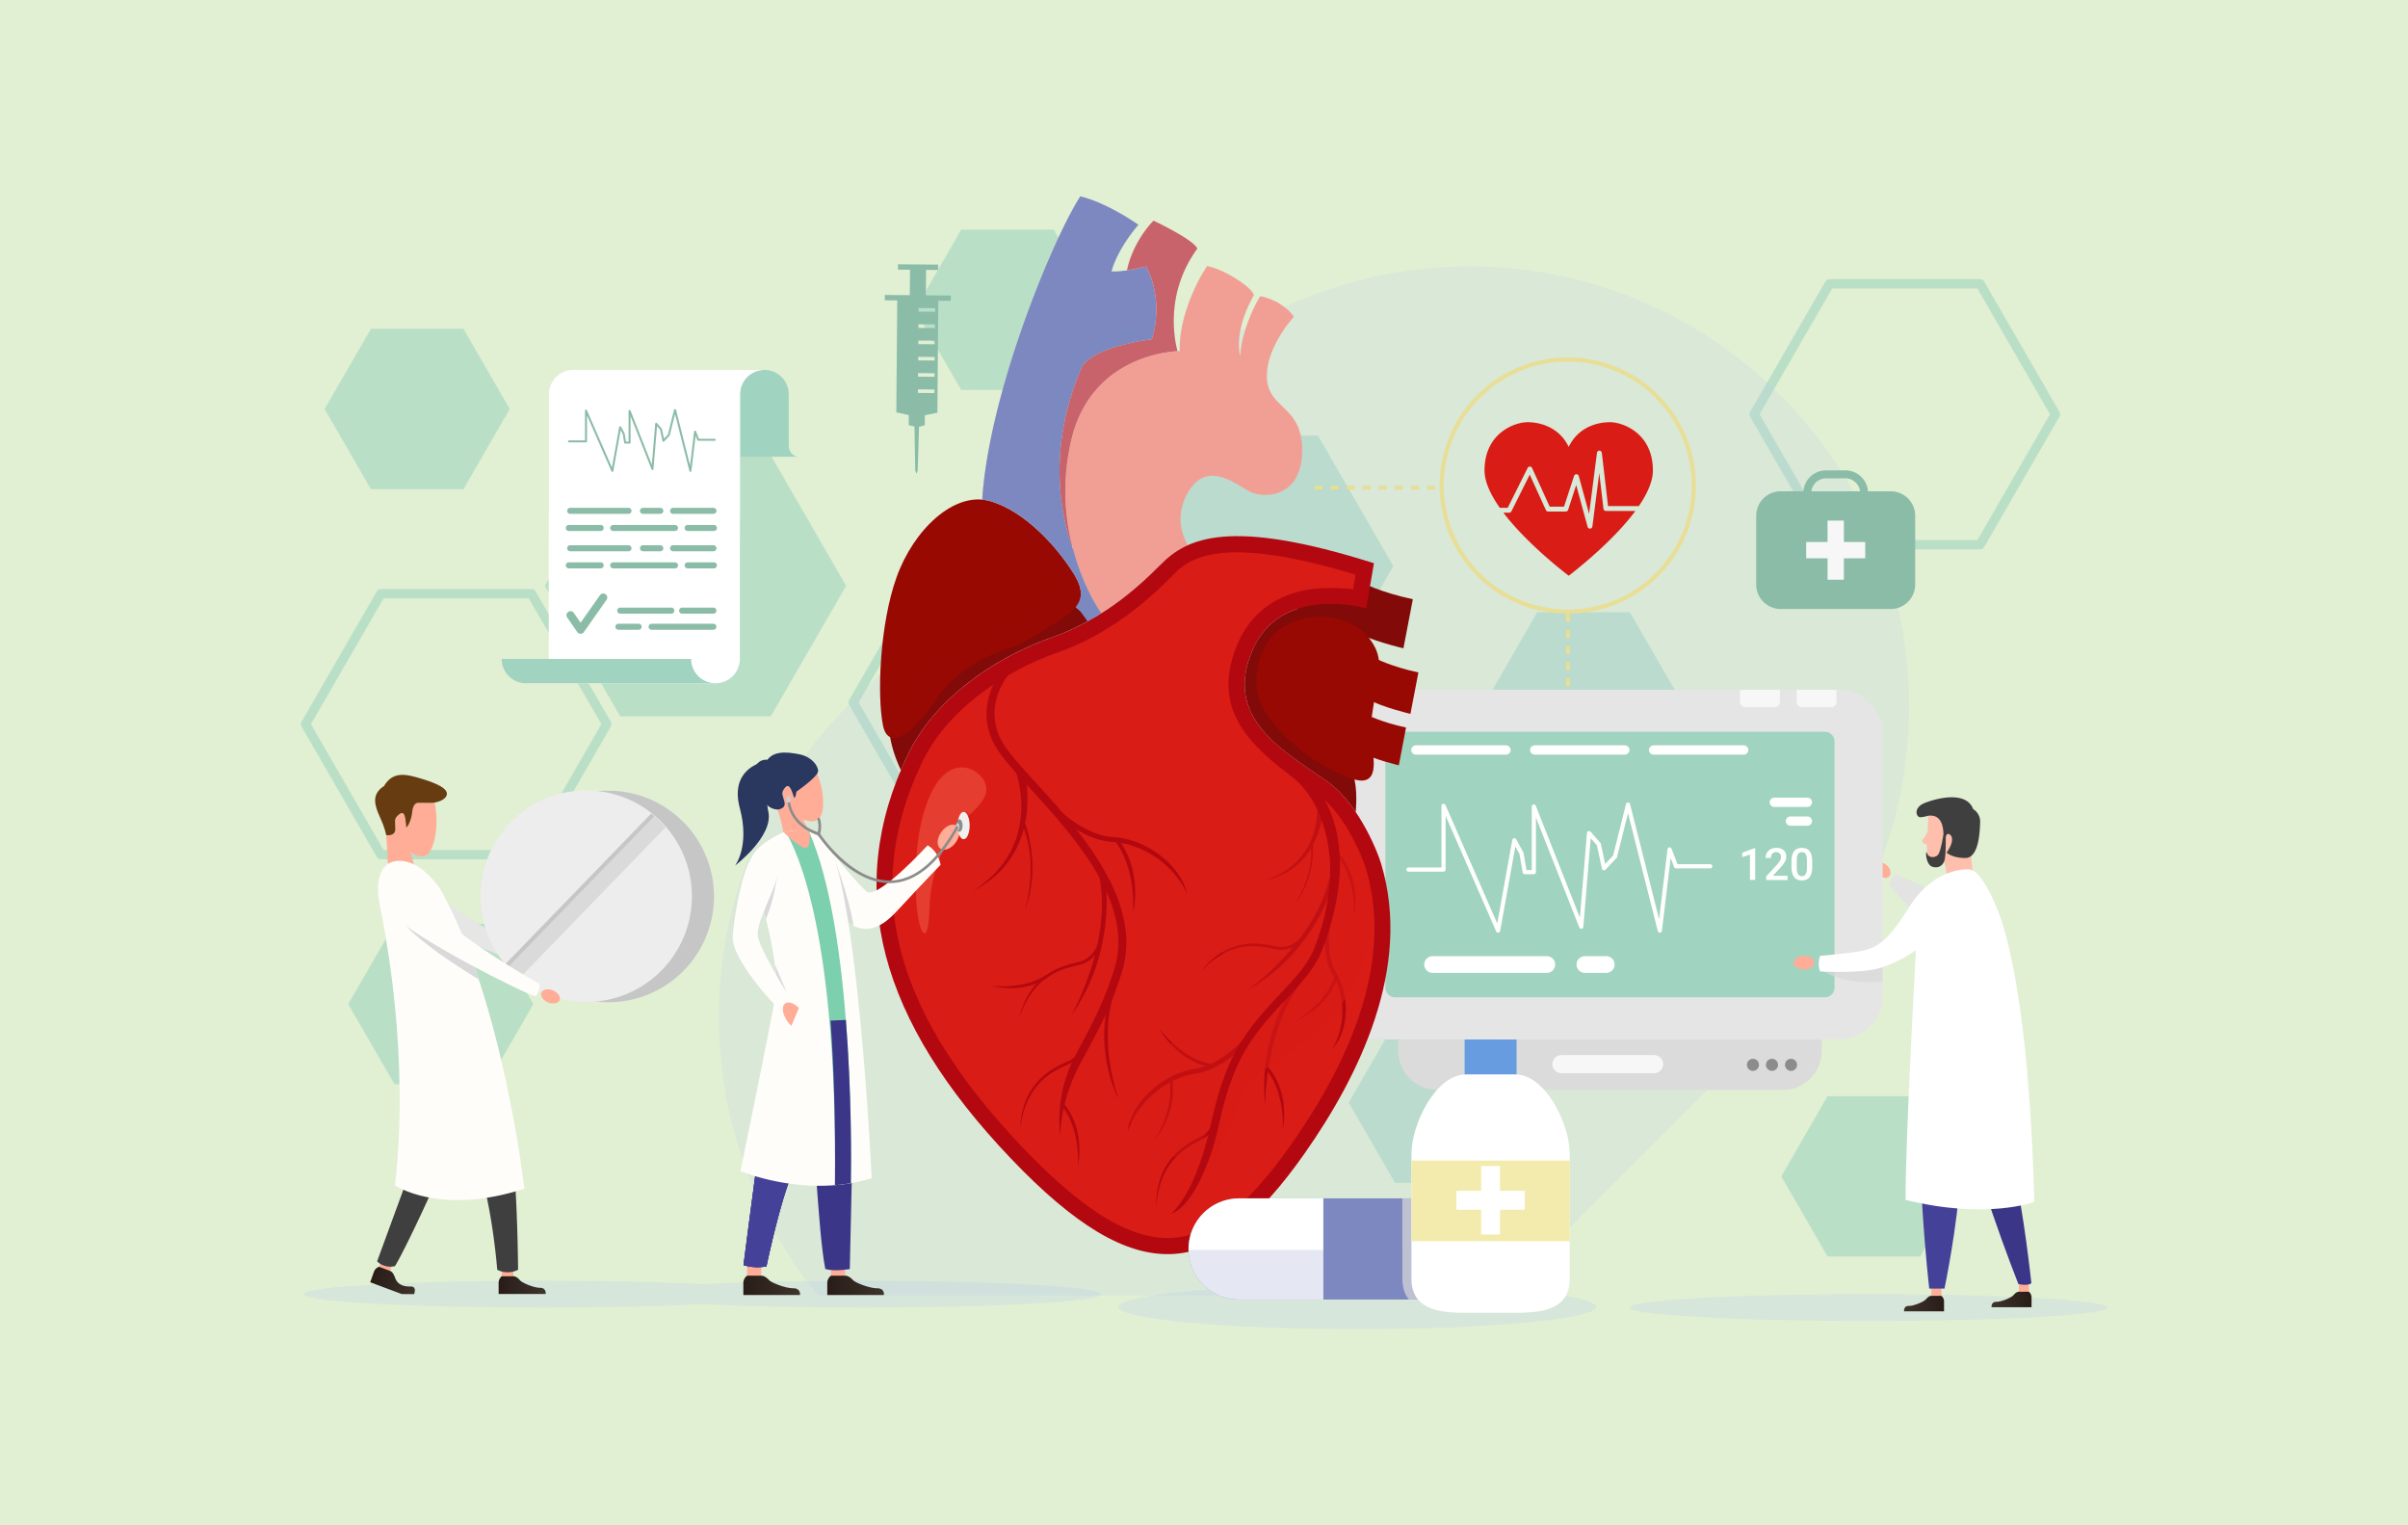 <svg xmlns="http://www.w3.org/2000/svg" xmlns:xlink="http://www.w3.org/1999/xlink" viewBox="0 0 1703.581 1079"><defs><style>.cls-1{isolation:isolate;}.cls-2{fill:#e1efd3;}.cls-17,.cls-29,.cls-3{opacity:0.6;}.cls-17,.cls-22,.cls-23,.cls-25,.cls-26,.cls-27,.cls-28,.cls-3,.cls-5{mix-blend-mode:screen;}.cls-4{fill:#a0d3c0;}.cls-5,.cls-6{fill:#bdd1e9;}.cls-48,.cls-5{opacity:0.2;}.cls-6{opacity:0.3;}.cls-24,.cls-29,.cls-30,.cls-41,.cls-48,.cls-6{mix-blend-mode:multiply;}.cls-7{fill:#e3e3e3;}.cls-8{fill:#ffad97;}.cls-9{fill:#f7f7f7;}.cls-10{fill:#8c8c8c;}.cls-11{fill:#e5e5e5;}.cls-12{fill:#dbdbdb;}.cls-13{fill:#fff;}.cls-14{fill:#820a08;}.cls-15,.cls-17,.cls-25{fill:#980903;}.cls-16,.cls-22{fill:#f19f94;}.cls-18,.cls-23,.cls-24,.cls-48{fill:#7d88c1;}.cls-19{fill:#c9636b;}.cls-20{fill:#b30810;}.cls-21,.cls-26,.cls-28,.cls-29,.cls-30{fill:#d91c16;}.cls-22,.cls-23,.cls-28,.cls-30{opacity:0.4;}.cls-24{opacity:0.5;}.cls-25,.cls-27{opacity:0.8;}.cls-27{fill:#e84536;}.cls-31{fill:#fffdfa;}.cls-32,.cls-41{fill:#d9d9d9;}.cls-33{fill:url(#linear-gradient);}.cls-34{fill:url(#linear-gradient-2);}.cls-35{fill:#3b3687;}.cls-36{fill:#444199;}.cls-37{fill:#2a375e;}.cls-38{fill:#7cd0ae;}.cls-39{fill:#f0f0f0;}.cls-40{fill:#cfcfcf;}.cls-41{opacity:0.7;}.cls-42{fill:url(#linear-gradient-3);}.cls-43{fill:url(#linear-gradient-4);}.cls-44{fill:#ffbfad;}.cls-45{fill:#3f3f3f;}.cls-46{fill:#e8de95;}.cls-47{fill:#8bbca8;}.cls-49{fill:#679ce0;}.cls-50{fill:#f2ebad;}.cls-51{fill:#e6e6e6;}.cls-52{fill:url(#linear-gradient-5);}.cls-53{fill:url(#linear-gradient-6);}.cls-54{fill:#683c11;}.cls-55{fill:#c6c6c6;}.cls-56{fill:#ededed;}.cls-57{fill:#dadada;}</style><linearGradient id="linear-gradient" x1="3176.9" y1="909.191" x2="3216.994" y2="909.191" gradientTransform="matrix(-1, 0, 0, 1, 3802.264, 0)" gradientUnits="userSpaceOnUse"><stop offset="0" stop-color="#3d342b"/><stop offset="1" stop-color="#291c17"/></linearGradient><linearGradient id="linear-gradient-2" x1="3236.267" y1="909.191" x2="3276.365" y2="909.191" xlink:href="#linear-gradient"/><linearGradient id="linear-gradient-3" x1="1347.053" y1="922.085" x2="1375.344" y2="922.085" gradientTransform="matrix(1, 0, 0, 1, 0, 0)" xlink:href="#linear-gradient"/><linearGradient id="linear-gradient-4" x1="1408.955" y1="919.188" x2="1437.245" y2="919.188" gradientTransform="matrix(1, 0, 0, 1, 0, 0)" xlink:href="#linear-gradient"/><linearGradient id="linear-gradient-5" x1="3274.894" y1="909.035" x2="3308.186" y2="909.035" gradientTransform="matrix(-1, 0, 0, 1, 3660.954, 0)" xlink:href="#linear-gradient"/><linearGradient id="linear-gradient-6" x1="3544.962" y1="1082.929" x2="3577.088" y2="1082.929" gradientTransform="matrix(-0.939, -0.344, -0.344, 0.939, 3994.99, 1116.153)" xlink:href="#linear-gradient"/></defs><title>Cardiac Output</title><g class="cls-1"><g id="Layer_1" data-name="Layer 1"><rect class="cls-2" x="-2.247" y="-1.16" width="1708.075" height="1081.32"/><g class="cls-3"><polygon class="cls-4" points="825.741 685.876 772.47 593.589 825.741 501.296 932.29 501.296 985.59 593.589 932.29 685.876 825.741 685.876"/><polygon class="cls-4" points="986.957 836.645 954.214 779.959 986.957 723.251 1052.406 723.251 1085.149 779.959 1052.406 836.645 986.957 836.645"/><polygon class="cls-4" points="262.416 346.001 229.678 289.31 262.416 232.608 327.87 232.608 360.608 289.31 327.87 346.001 262.416 346.001"/><polygon class="cls-4" points="1292.954 888.788 1260.216 832.091 1292.954 775.389 1358.408 775.389 1391.146 832.091 1358.408 888.788 1292.954 888.788"/><polygon class="cls-4" points="1087.612 546.444 1054.88 489.759 1087.612 433.068 1153.072 433.068 1185.81 489.759 1153.072 546.444 1087.612 546.444"/><polygon class="cls-4" points="680.038 275.838 647.288 219.147 680.038 162.456 745.486 162.456 778.208 219.147 745.486 275.838 680.038 275.838"/><polygon class="cls-4" points="279.118 766.948 246.369 710.257 279.118 653.561 344.578 653.561 377.316 710.257 344.578 766.948 279.118 766.948"/><path class="cls-4" d="M269.444,416.654a3.318,3.318,0,0,0-2.853,1.646l-53.288,92.287a3.334,3.334,0,0,0,0,3.303l53.288,92.287a3.312,3.312,0,0,0,2.853,1.64H375.998a3.354,3.354,0,0,0,2.869-1.64L432.144,513.89a3.36,3.36,0,0,0,0-3.303L378.867,418.3a3.359,3.359,0,0,0-2.869-1.646Zm104.642,6.6c1.812,3.125,49.585,85.86,51.381,88.979-1.796,3.136-49.569,85.871-51.381,88.996H271.356c-1.807-3.125-49.58-85.86-51.387-88.996,1.807-3.119,49.58-85.854,51.387-88.979Z"/><path class="cls-4" d="M1294.294,197.451a3.327,3.327,0,0,0-2.858,1.646l-53.288,92.287a3.334,3.334,0,0,0,0,3.303l53.288,92.287a3.321,3.321,0,0,0,2.858,1.64H1400.843a3.354,3.354,0,0,0,2.869-1.64l53.283-92.287a3.36,3.36,0,0,0,0-3.303l-53.283-92.287a3.359,3.359,0,0,0-2.869-1.646Zm104.637,6.6c1.818,3.125,49.591,85.86,51.381,88.979-1.791,3.136-49.563,85.871-51.381,88.996H1296.207c-1.813-3.125-49.585-85.86-51.392-88.996,1.807-3.119,49.58-85.854,51.392-88.979Z"/><polygon class="cls-4" points="438.756 506.667 385.473 414.38 438.756 322.093 545.31 322.093 598.593 414.38 545.31 506.667 438.756 506.667"/><path class="cls-4" d="M656.891,401.264a3.339,3.339,0,0,0-2.864,1.651l-53.299,92.271a3.438,3.438,0,0,0,0,3.297L654.027,590.77a3.355,3.355,0,0,0,2.864,1.668H763.457a3.332,3.332,0,0,0,2.858-1.668l53.272-92.287a3.324,3.324,0,0,0,0-3.297l-53.272-92.271a3.315,3.315,0,0,0-2.858-1.651Zm104.664,6.589c1.796,3.125,49.557,85.86,51.37,88.979-1.812,3.125-49.574,85.871-51.37,89.001H658.798c-1.801-3.13-49.574-85.876-51.387-89.001,1.813-3.12,49.585-85.854,51.387-88.979Z"/><polygon class="cls-4" points="825.863 492.723 772.581 400.435 825.863 308.154 932.401 308.154 985.701 400.435 932.401 492.723 825.863 492.723"/></g><path class="cls-5" d="M1259.499,279.58c-121.456-121.456-318.379-121.467-439.841,0L599.733,499.5c-114.066,114.055-120.983,294.693-20.817,416.838h483.66l196.923-196.929C1380.949,597.959,1380.943,401.025,1259.499,279.58Z"/><path class="cls-6" d="M610.108,905.918c-43.53,0-83.208.923-113.16,2.446-29.953-1.523-69.63-2.446-113.16-2.446-93.282,0-168.911,4.248-168.911,9.486,0,5.243,75.629,9.491,168.911,9.491,43.53,0,83.207-.923,113.16-2.447,29.952,1.523,69.63,2.447,113.16,2.447,93.288,0,168.911-4.248,168.911-9.491C779.02,910.167,703.396,905.918,610.108,905.918Z"/><path class="cls-6" d="M1490.717,924.89c0,5.243-75.624,9.491-168.911,9.491-93.282,0-168.911-4.248-168.911-9.491,0-5.238,75.629-9.486,168.911-9.486C1415.093,915.405,1490.717,919.653,1490.717,924.89Z"/><path class="cls-6" d="M1129.175,924.418c0,8.651-75.624,15.662-168.911,15.662-93.282,0-168.912-7.011-168.912-15.662,0-8.641,75.629-15.652,168.912-15.652C1053.551,908.765,1129.175,915.777,1129.175,924.418Z"/><path class="cls-7" d="M1369.1,630.547l-27.795-11.988s-4.593,3.825-4.593,6.883,24.737,26.528,24.737,26.528Z"/><path class="cls-8" d="M1335.595,612.722c2.219,2.48,2.547,5.805.729,7.423-1.807,1.617-5.076.917-7.29-1.563s-2.547-5.81-.728-7.428C1330.112,609.541,1333.382,610.242,1335.595,612.722Z"/><path class="cls-9" d="M887.697,679.738a1.476,1.476,0,1,0,0,2.952h39.661a1.476,1.476,0,1,0,0-2.952Z"/><path class="cls-9" d="M887.697,660.516a1.479,1.479,0,0,0,0,2.958h39.661a1.479,1.479,0,0,0,0-2.958Z"/><rect class="cls-10" x="918.429" y="659.927" width="10.842" height="4.264"/><rect class="cls-10" x="926.468" y="679.059" width="10.842" height="4.264"/><path class="cls-9" d="M928.426,654.829h26.277a3.942,3.942,0,0,1,3.942,3.942v6.578a3.942,3.942,0,0,1-3.942,3.942H928.426a3.942,3.942,0,0,1-3.942-3.942v-6.577A3.942,3.942,0,0,1,928.426,654.829Z"/><path class="cls-9" d="M958.645,683.691a3.003,3.003,0,0,1-2.997,3.002H935.632a3.003,3.003,0,0,1-2.997-3.002v-4.998a3,3,0,0,1,2.997-3.003h20.016a3,3,0,0,1,2.997,3.003Z"/><path class="cls-11" d="M1331.891,704.308a30.917,30.917,0,0,1-30.914,30.92H977.01a30.915,30.915,0,0,1-30.92-30.92V518.766a30.919,30.919,0,0,1,30.92-30.925h323.967a30.921,30.921,0,0,1,30.914,30.925Z"/><path class="cls-4" d="M986.963,517.638a6.836,6.836,0,0,0-6.828,6.828V698.609a6.837,6.837,0,0,0,6.828,6.828H1291.03a6.832,6.832,0,0,0,6.822-6.828V524.466a6.831,6.831,0,0,0-6.822-6.828Z"/><path class="cls-12" d="M989.209,735.228v8.129a27.594,27.594,0,0,0,27.589,27.595h244.385a27.59,27.59,0,0,0,27.589-27.595v-8.129Z"/><path class="cls-9" d="M1176.602,752.714a6.403,6.403,0,0,1-6.405,6.405h-65.531a6.407,6.407,0,0,1-6.405-6.405h0a6.41,6.41,0,0,1,6.405-6.405h65.531a6.407,6.407,0,0,1,6.405,6.405Z"/><path class="cls-10" d="M1244.431,753.21a4.27,4.27,0,1,1-4.264-4.27A4.266,4.266,0,0,1,1244.431,753.21Z"/><path class="cls-10" d="M1257.897,753.21a4.27,4.27,0,1,1-4.264-4.27A4.27,4.27,0,0,1,1257.897,753.21Z"/><path class="cls-10" d="M1271.37,753.21a4.273,4.273,0,1,1-4.276-4.27A4.277,4.277,0,0,1,1271.37,753.21Z"/><path class="cls-9" d="M1230.964,487.841v8.501a3.939,3.939,0,0,0,3.942,3.942h20.366a3.939,3.939,0,0,0,3.942-3.942V487.841Z"/><path class="cls-9" d="M1271.041,487.841v8.501a3.943,3.943,0,0,0,3.942,3.942h20.361a3.943,3.943,0,0,0,3.942-3.942V487.841Z"/><path class="cls-13" d="M1100.234,682.256a5.917,5.917,0,0,1-5.916,5.916h-80.8a5.912,5.912,0,0,1-5.91-5.916h0a5.903,5.903,0,0,1,5.91-5.905h80.8a5.907,5.907,0,0,1,5.916,5.905Z"/><path class="cls-13" d="M1142.28,682.256a5.92,5.92,0,0,1-5.916,5.916h-15.113a5.915,5.915,0,0,1-5.91-5.916h0a5.906,5.906,0,0,1,5.91-5.905h15.113a5.911,5.911,0,0,1,5.916,5.905Z"/><path class="cls-13" d="M996.438,616.552h24.82a1.482,1.482,0,0,0,1.479-1.479V570.036a1.476,1.476,0,0,1-2.83.589l38.599,88.234a1.479,1.479,0,0,0,2.808-.329l11.487-63.88a1.476,1.476,0,0,1-2.747.45l5.059,9.191a1.303,1.303,0,0,1-.161-.467l2.291,13.333a1.488,1.488,0,0,0,1.456,1.229h6.433a1.482,1.482,0,0,0,1.479-1.479V570.492a1.475,1.475,0,0,1-2.847.545l33.544,85.014a1.478,1.478,0,0,0,2.847-.422l5.515-66.171a1.478,1.478,0,0,1-2.58.856l6.889,7.812a1.429,1.429,0,0,1-.334-.667l3.67,17.003a1.494,1.494,0,0,0,1.051,1.112,1.478,1.478,0,0,0,1.473-.406l7.806-8.279a1.387,1.387,0,0,0,.361-.656l9.197-36.753a1.483,1.483,0,0,1-2.875,0l22.518,89.146a1.48,1.48,0,0,0,2.903-.184l6.895-57.436a1.479,1.479,0,0,1-2.847.351l4.593,11.948a1.486,1.486,0,0,0,1.385.945h24.164a1.479,1.479,0,1,0,0-2.958H1185.777a1.485,1.485,0,0,1,1.379.951l-4.598-11.949a1.46,1.46,0,0,0-1.562-.934,1.476,1.476,0,0,0-1.284,1.284l-6.889,57.447a1.479,1.479,0,0,1,2.902-.189l-22.518-89.146a1.483,1.483,0,0,0-2.875,0l-9.185,36.758a1.516,1.516,0,0,1,.356-.656l-7.812,8.273a1.484,1.484,0,0,1,2.525.706l-3.681-17.003a1.496,1.496,0,0,0-.334-.662l-6.894-7.817a1.472,1.472,0,0,0-2.575.851l-5.521,66.177a1.478,1.478,0,0,1,2.847-.422l-33.544-85.009a1.481,1.481,0,0,0-2.858.54v46.416a1.478,1.478,0,0,1,1.479-1.479H1078.7a1.486,1.486,0,0,1,1.463,1.229L1077.86,603.33a1.298,1.298,0,0,0-.162-.461l-5.054-9.191a1.48,1.48,0,0,0-2.752.45l-11.487,63.875a1.475,1.475,0,0,1,1.279-1.201,1.492,1.492,0,0,1,1.534.873l-38.604-88.234a1.48,1.48,0,0,0-2.835.595v45.037a1.482,1.482,0,0,1,1.479-1.479h-24.82a1.479,1.479,0,0,0,0,2.958Z"/><path class="cls-13" d="M1241.762,622.435h-3.725V604.437l-5.499,1.88v-3.158l8.741-3.22h.484Z"/><path class="cls-13" d="M1264.625,622.463h-15.074V619.894l7.301-7.956c.612-.679,1.117-1.284,1.529-1.813a11.274,11.274,0,0,0,.967-1.451,5.736,5.736,0,0,0,.512-1.218,4.739,4.739,0,0,0,.145-1.139,4.463,4.463,0,0,0-.223-1.423,3.389,3.389,0,0,0-.645-1.135,2.923,2.923,0,0,0-1.04-.745,3.444,3.444,0,0,0-1.418-.273,4.375,4.375,0,0,0-1.69.306,3.277,3.277,0,0,0-1.184.862,3.522,3.522,0,0,0-.706,1.307,5.477,5.477,0,0,0-.239,1.668h-3.742a7.577,7.577,0,0,1,.506-2.78,6.431,6.431,0,0,1,1.468-2.274,6.758,6.758,0,0,1,2.386-1.524,8.607,8.607,0,0,1,3.23-.567,9.512,9.512,0,0,1,2.991.439,6.362,6.362,0,0,1,2.207,1.24,5.279,5.279,0,0,1,1.373,1.946,6.717,6.717,0,0,1,.467,2.552,6.65,6.65,0,0,1-.339,2.068,10.444,10.444,0,0,1-.939,2.041,16.647,16.647,0,0,1-1.435,2.041c-.55.679-1.156,1.368-1.812,2.052l-5.004,5.366h10.409Z"/><path class="cls-13" d="M1282.09,613.028a16.56,16.56,0,0,1-.528,4.52,8.193,8.193,0,0,1-1.474,3.019,5.62,5.62,0,0,1-2.302,1.685,8.918,8.918,0,0,1-6.016,0,5.709,5.709,0,0,1-2.319-1.685,8.055,8.055,0,0,1-1.501-3.019,16.326,16.326,0,0,1-.534-4.52v-3.62a16.722,16.722,0,0,1,.523-4.509,8.001,8.001,0,0,1,1.485-2.997,5.488,5.488,0,0,1,2.318-1.652,9.12,9.12,0,0,1,6.021,0,5.476,5.476,0,0,1,2.313,1.652,7.924,7.924,0,0,1,1.484,2.997,16.477,16.477,0,0,1,.528,4.509Zm-3.742-4.187a14.887,14.887,0,0,0-.238-2.875,5.408,5.408,0,0,0-.701-1.879,2.774,2.774,0,0,0-1.134-1.028,3.859,3.859,0,0,0-3.064,0,2.76,2.76,0,0,0-1.129,1.028,5.408,5.408,0,0,0-.701,1.879,14.442,14.442,0,0,0-.239,2.875v4.726a14.22,14.22,0,0,0,.245,2.88,5.95,5.95,0,0,0,.712,1.924,2.887,2.887,0,0,0,1.14,1.079,3.665,3.665,0,0,0,3.08,0,2.899,2.899,0,0,0,1.112-1.079,5.836,5.836,0,0,0,.684-1.924,15.14,15.14,0,0,0,.233-2.88Z"/><path class="cls-13" d="M1068.703,530.504a3.285,3.285,0,0,1-3.281,3.286h-63.73a3.284,3.284,0,0,1-3.28-3.286h0a3.28,3.28,0,0,1,3.28-3.281h63.73a3.28,3.28,0,0,1,3.281,3.281Z"/><path class="cls-13" d="M1152.788,530.504a3.288,3.288,0,0,1-3.281,3.286h-63.724a3.284,3.284,0,0,1-3.281-3.286h0a3.28,3.28,0,0,1,3.281-3.281h63.724a3.283,3.283,0,0,1,3.281,3.281Z"/><path class="cls-13" d="M1236.88,530.504a3.289,3.289,0,0,1-3.286,3.286h-63.719a3.289,3.289,0,0,1-3.286-3.286h0a3.285,3.285,0,0,1,3.286-3.281h63.719a3.284,3.284,0,0,1,3.286,3.281Z"/><path class="cls-13" d="M1281.956,580.795a3.289,3.289,0,0,1-3.286,3.286h-12.004a3.289,3.289,0,0,1-3.286-3.286h0a3.284,3.284,0,0,1,3.286-3.28H1278.67a3.284,3.284,0,0,1,3.286,3.28Z"/><path class="cls-13" d="M1281.956,567.512a3.289,3.289,0,0,1-3.286,3.286h-23.392a3.289,3.289,0,0,1-3.286-3.286h0a3.285,3.285,0,0,1,3.286-3.281H1278.67a3.284,3.284,0,0,1,3.286,3.281Z"/><path class="cls-14" d="M962.971,411.828s13.266,7.089,36.569,12.037l-6.661,34.706s-23.686-5.482-36.925-12.811C942.72,438.422,921.047,444.5,921.047,444.5l-5.31-21.913Z"/><path class="cls-14" d="M924.9,428.831c-14.973,3.125-30.241,11.426-38.649,30.725-20.238,46.51,17.648,69.151,49.625,91.041,9.174,5.699,16.953,14.535,23.269,23.814.5-6.177,1.257-21.145-3.064-29.057-5.499-10.108-26.5-104.936-26.5-104.936Z"/><path class="cls-15" d="M975.547,470.954c1.374-15.902-17.053-38.637-49.224-34-32.182,4.643-38.159,31.142-37.453,49.607.717,18.477,31.259,51.693,67.283,64.12,20.928,7.428,15.624-15.196,13.706-26.628S973.601,493.784,975.547,470.954Z"/><path class="cls-16" d="M779.158,433.829c16.992-10.709,30.736-23.141,42.09-34.617a61.507,61.507,0,0,1,19.099-13.55c-4.448-7.846-8.729-21.045-.439-36.375,13.4-24.743,34.439-6.661,44.208-1.618s36.352,4.754,37.114-27.934c.767-32.711-23.814-30.153-24.909-52.06-1.073-21.918,19.038-43.58,19.038-43.58s-6.578-10.909-23.72-14.55c-5.421,8.485-13.839,28.045-14.122,42.49,0,0-5.571-16.157,9.552-43.263-1.196-5.638-21.44-18.515-33.072-20.5-11.198,16.92-20.111,41.457-19.31,60.066,0,0-60.844.112-76.352,61.19C744.446,364.311,764.701,413.179,779.158,433.829Z"/><path class="cls-14" d="M642.306,533.773c20.601-42.835,66.594-70.469,101.267-82.651a173.822,173.822,0,0,0,29.58-13.761c-3.609-10.57-11.76-21.323-11.76-21.323l-27.39,2.068s-51.176,22.641-60.199,27.378c-9.019,4.732-39.121,39.666-43.898,59.121-3.375,13.812,3.281,31.22,7.451,40.2C638.903,541.146,640.538,537.459,642.306,533.773Z"/><path class="cls-15" d="M747.137,440.146c10.703-6.978,24.625-14.139,13.35-32.961-11.26-18.826-34.712-45.515-60.033-52.743-25.31-7.223-54.133,20.2-66.171,53.889-12.021,33.667-13.795,83.574-9.652,104.553,4.153,20.989,24.881,1.357,36.691-16.903s32.276-30.703,48.651-36.113C726.347,454.464,732.475,449.72,747.137,440.146Z"/><path class="cls-17" d="M637.663,408.731h0a172.804,172.804,0,0,0-7.189,28.679c-4.375,25.627-4.693,52.999-2.357,67.55,3.959-2.997,10.086-9.107,16.241-18.61,13.75-21.284,37.253-35.001,54.645-40.767,13.038-4.292,18.587-7.963,29.663-15.246l4.854-3.197,2.14-1.384c6.75-4.32,9.758-6.545,10.209-9.119.322-1.846-.673-3.881-2.558-7.017C732.047,390.8,710.54,367.864,689.951,361.992,672.742,357.089,648.311,378.929,637.663,408.731Z"/><path class="cls-18" d="M759.341,389.104c-7.083-18.582-20.662-68.395,6.127-129.774,9.285-14.823,49.401-19.322,49.401-19.322s9.336-25.676-3.992-51.498c-18.515,4.448-24.487,3.42-24.487,3.42s3.158-14.306,19.032-32.961c-6.505-4.359-23.419-15.579-41.117-20.049C745.78,167.304,699.87,276.566,694.883,353.452a31.413,31.413,0,0,1,5.571.99c25.321,7.228,48.773,33.917,60.033,52.743,6.183,10.315,4.771,17.12.489,22.319,2.147,1.879,3.414,2.963,3.414,2.963l5.104,7.017c3.331-1.835,6.511-3.759,9.624-5.716C772.43,424.188,764.546,408.536,759.341,389.104Z"/><path class="cls-19" d="M847.075,175.867c-2.847-6.65-31.02-19.789-31.02-19.789s-14.367,14.067-18.76,35.129c3.52-.528,7.901-1.334,13.584-2.696,13.328,25.822,3.992,51.498,3.992,51.498s-40.116,4.498-49.401,19.322c-25.393,58.187-14.512,105.943-7.29,126.582.122.044.245.117.356.161a157.128,157.128,0,0,1-.2-76.546c14.006-55.157,64.981-60.583,74.728-61.123C830.873,240.287,824.067,207.454,847.075,175.867Z"/><path class="cls-15" d="M972.584,465.467s11.21,5.994,30.881,10.181l-5.627,29.302s-19.978-4.637-31.159-10.82c-11.181-6.199-29.496-1.068-29.496-1.068l-4.465-18.504Z"/><path class="cls-15" d="M966.596,505.35s10.214,5.465,28.134,9.269l-5.121,26.711s-18.215-4.231-28.396-9.864c-10.175-5.638-26.878-.973-26.878-.973l-4.087-16.859Z"/><path class="cls-20" d="M972.006,398.401l-5.438,31.904s-60.078-17.248-80.317,29.252c-20.238,46.51,17.648,69.151,49.625,91.041,23.564,14.64,38.148,50.069,41.245,60.416,22.096,73.539-15.657,150.052-54.2,204.93-63.814,90.87-118.059,97.597-207.738,3.531-92.698-97.224-118.892-189.99-72.877-285.702,20.601-42.835,66.594-70.469,101.267-82.651s59.282-33.327,77.675-51.909C839.613,380.625,869.644,365.957,972.006,398.401Z"/><path class="cls-21" d="M966.184,614.289c-2.124-7.083-12.499-33.016-28.69-48.056,10.297,19.105,18.221,52.927-2.174,106.026-4.86,12.677-14.873,23.308-25.454,34.59-12.922,13.778-27.556,29.374-36.697,52.343-5.989,15.002-9.041,28.568-11.721,40.562-4.971,22.068-18.471,54.584-33.044,58.715,12.871-11.182,22.507-37.998,27.461-59.967,2.741-12.204,5.86-26.016,11.976-41.428,9.563-23.981,24.609-40,37.865-54.128,10.631-11.326,19.828-21.095,24.287-32.755,16.285-42.407,11.559-71.587,4.793-90.575-4.076-11.46-11.293-22.935-20.851-30.236-23.636-18.054-50.041-39.889-43.92-75.612a80.606,80.606,0,0,1,5.76-18.765c9.853-22.608,29.074-36.002,55.618-38.727a158.506,158.506,0,0,1,25.888.5l1.779-10.353c-99.081-29.808-118.97-10.025-129.696.817h0c-16.819,17.009-43.613,41.167-82.012,54.645-33.627,11.832-76.179,38.226-94.745,76.841-43.313,90.074-20.79,176.762,70.847,272.864,43.669,45.804,77.642,66.132,106.904,63.947,26.472-1.996,52.91-23.002,83.202-66.144,30.948-44.047,49.708-85.27,56.196-123.218Q976.281,647.995,966.184,614.289Z"/><path class="cls-22" d="M901.831,320.275c-.05-28.012-44.954-30.848-50.319-55.902-4.787-22.252,13.189-61.856,17.286-70.469-5.187-2.736-10.564-4.91-14.801-5.633-11.198,16.92-20.111,41.457-19.31,60.066,0,0-28.462.089-51.409,19.683-4.91,4.181-13.211,15.268-18.226,42.902-15.14,83.402,44.843,83.102,47.929,68.773,3.475-16.069,12.254-40.639,39.221-51.476C879.162,317.378,901.87,348.292,901.831,320.275Z"/><path class="cls-22" d="M905.634,215.149a42.876,42.876,0,0,0-13.995-5.604c-5.421,8.485-13.839,28.045-14.122,42.49a42.239,42.239,0,0,0,4.932,15.685C880.764,242.494,900.53,220.404,905.634,215.149Z"/><path class="cls-23" d="M707.621,357.066c8.535-101.011,59.76-194.238,70.764-213.242a93.837,93.837,0,0,0-14.078-4.904C745.78,167.304,699.87,276.566,694.883,353.452a31.413,31.413,0,0,1,5.571.99A58.187,58.187,0,0,1,707.621,357.066Z"/><path class="cls-24" d="M760.731,250.323c-9.057,12.905-28.829,74.65-22.107,128.995a151.713,151.713,0,0,1,21.863,27.867c6.183,10.315,4.771,17.12.489,22.319,2.147,1.879,3.414,2.963,3.414,2.963l5.104,7.017c3.331-1.835,6.511-3.759,9.624-5.716-6.689-9.58-14.573-25.232-19.777-44.664-7.083-18.582-20.662-68.395,6.127-129.774,9.285-14.823,49.401-19.322,49.401-19.322a61.336,61.336,0,0,0,2.653-12.371C803.973,230.056,769.878,237.278,760.731,250.323Z"/><path class="cls-25" d="M649.918,442.87s2.007-30.163,18.343-39.043c16.33-8.885,30.776-22.569,23.186-33.289-7.59-10.731-45.054,6.222-52.71,48.44-7.656,42.224-6.45,48.257-.939,52.8C643.312,476.309,649.918,442.87,649.918,442.87Z"/><path class="cls-26" d="M642.044,630.047c-.222-36.146,4.42-76.747,33.172-105.148,28.741-28.396,43.914-36.663,75.496-39.232,31.587-2.58,50.592,26.011,49.452,49.714-1.156,23.703-19.538,42.296-50.675,50.73-31.137,8.44-58.042,76.997-45.448,126.204,12.594,49.235-10.186,51.131-28.129,20.55C657.952,702.278,642.334,674.984,642.044,630.047Z"/><path class="cls-27" d="M648.923,644.976s-5.772-45.404,7.745-79.299c13.511-33.895,34.745-22.558,39.483-13.539,4.743,9.024-.773,15.808-13.333,27.183-12.561,11.371-24.476,35.88-25.204,62.785C656.885,669.018,651.202,662.752,648.923,644.976Z"/><path class="cls-20" d="M946.712,614.551s-11.27,55.941-64.203,85.921c0,0,47.339-32.955,58.154-79.683Z"/><path class="cls-20" d="M927.024,679.944S888.353,721.9,895.131,782.344c0,0-1.09-57.67,30.408-93.85Z"/><path class="cls-20" d="M788.493,691.926s-18.148,41.946,2.958,85.838c0,0-16.075-43.297-1.835-78.96Z"/><path class="cls-20" d="M934.158,570.353a2.164,2.164,0,0,0-2.23,2.063c-.067,1.824,1.257,39.277-37.976,50.286,40.005-7.017,42.235-49.652,42.262-50.13A2.153,2.153,0,0,0,934.158,570.353Z"/><path class="cls-20" d="M928.675,594.317S931.9,619.166,916.143,639.61c0,0,14.073-20.984,11.059-41.79Z"/><path class="cls-20" d="M721.316,543.692a3,3,0,0,0-2.141,3.664c.645,2.446,17.481,52.071-30.614,82.618,50.73-25.504,36.575-83.491,36.413-84.141A3.006,3.006,0,0,0,721.316,543.692Z"/><path class="cls-20" d="M723.64,577.987s14.317,31.965,1.44,65.71c0,0,10.409-33.789-2.001-60.416Z"/><path class="cls-20" d="M829.071,761.978s5.332,22.335-12.549,45.298c0,0,14.084-20.995,11.087-41.784Z"/><path class="cls-20" d="M946.773,603.231s16.586,15.413,11.143,45.66c0,0,2.063-25.182-10.703-41.868Z"/><path class="cls-20" d="M743.3,689.718s-15.312,14.356-42.902,7.411c0,0,23.141,3.487,39.371-7.256Z"/><path class="cls-20" d="M896.299,753.932s16.575,15.407,11.148,45.665c0,0,2.052-25.199-10.72-41.879Z"/><path class="cls-20" d="M751.452,779.403s16.586,15.424,11.137,45.677c0,0,2.063-25.199-10.714-41.884Z"/><path class="cls-20" d="M858.173,754.928s-22.608-.979-38.076-27.539c0,0,14.762,20.517,35.313,24.954Z"/><path class="cls-20" d="M946.462,691.053c-1.89,6.166-8.835,22.307-31.315,31.954,0,0,22.146-12.166,29.03-32.01C944.177,690.997,945.695,690.319,946.462,691.053Z"/><path class="cls-20" d="M918.962,664.475c-.067.078-6.033,6.488-15.024,5.182l-4.098-.801c-10.748-2.257-32.077-4.971-50.342,18.488,19.894-21.612,38.876-18.871,49.918-16.524l4.231.811a19.866,19.866,0,0,0,16.781-5.81.996.996,0,0,0-1.468-1.345Z"/><path class="cls-20" d="M781.899,618.982c2.235,18.365,3.453,60.694-24.203,99.548,0,0,30.031-51.715,19.711-100.382C777.406,618.148,779.614,616.124,781.899,618.982Z"/><path class="cls-20" d="M776.161,668.707c-.022.1-2.83,8.74-11.848,11.454l-4.204,1.073c-11.081,2.58-32.305,9.369-39.188,39.443,9.213-29.041,28.262-34.784,39.66-37.436l4.325-1.084a20.601,20.601,0,0,0,13.228-12.822,1.046,1.046,0,0,0-.69-1.301A1.032,1.032,0,0,0,776.161,668.707Z"/><path class="cls-20" d="M859.301,789.128c-.005.089-.578,9.308-8.774,14.251l-3.87,2.107c-10.247,5.326-29.435,17.376-28.635,48.712,1.746-30.914,19.055-41.362,29.603-46.855l3.992-2.152c9.18-5.537,9.758-15.546,9.786-15.963a1.052,1.052,0,0,0-2.102-.1Z"/><path class="cls-20" d="M766.898,736.173c.005.083-1.135,9.246-9.608,13.694l-4.004,1.841c-10.559,4.698-30.447,15.546-31.565,46.866,3.636-30.742,21.551-40.099,32.421-44.937l4.109-1.913a20.857,20.857,0,0,0,10.742-15.318,1.037,1.037,0,0,0-.929-1.162A1.063,1.063,0,0,0,766.898,736.173Z"/><path class="cls-20" d="M939.69,653.36a1.405,1.405,0,0,0-1.64,1.173c-.155.845-3.481,21.067,4.86,35.062,10.537,17.715,7.523,39.816-.495,52.438,10.325-10.225,14.112-35.14,2.93-53.878-7.779-13.089-4.509-32.966-4.476-33.15A1.436,1.436,0,0,0,939.69,653.36Z"/><path class="cls-20" d="M790.717,592.916c4.971,6.161,16.564,24.298,10.892,53.761,0,0,2.891-30.848-12.532-51.492C789.077,595.185,789.427,593.189,790.717,592.916Z"/><path class="cls-20" d="M747.787,573.867a1.761,1.761,0,0,0,.05,2.48c.762.734,19.01,18.004,38.949,19.182,25.227,1.463,45.599,19.744,52.91,36.541-3.297-17.509-25.988-38.482-52.716-40.033-18.627-1.073-36.541-18.054-36.725-18.221A1.738,1.738,0,0,0,747.787,573.867Z"/><path class="cls-20" d="M882.526,734.55a1.702,1.702,0,0,1,.19,2.424c-.679.784-16.964,19.388-36.369,22.358-24.543,3.77-42.802,23.53-48.401,40.644,1.618-17.447,21.879-40.055,47.889-44.047,18.137-2.764,34.123-21.023,34.278-21.212A1.694,1.694,0,0,1,882.526,734.55Z"/><path class="cls-26" d="M873.219,411.461c-2.002,1.373-53.205,20.378-58.96,51.248-5.755,30.892-28.023,22.736-35.868,9.324-7.851-13.411,3.681-21.579,22.502-32.844,18.826-11.275,27.556-22.807,38.004-33.105,10.464-10.281,30.881-14.039,52.91-7.373C913.852,405.367,888.52,401.047,873.219,411.461Z"/><path class="cls-20" d="M711.529,470.599c-.278.295-27.272,29.513-4.398,61.801,4.948,6.99,12.672,15.446,21.607,25.249,31.254,34.278,74.067,81.217,59.527,128.128-8.235,26.505-19.777,45.904-28.062,62.012-15.085,29.296-9.897,55.996-9.897,55.996s-1.446-23.158,14.879-53.222c8.78-16.152,20.122-36.019,28.529-63.091,15.513-50.025-30.386-100.349-60.761-133.672-8.807-9.652-16.408-17.982-21.167-24.709-20.134-28.424,2.913-53.528,3.903-54.579a2.856,2.856,0,0,0-4.159-3.914Z"/><path class="cls-28" d="M856.116,797.457c2.669-11.954,5.777-25.387,11.726-40.383,9.563-23.981,24.609-40,37.865-54.128,10.631-11.326,19.828-21.095,24.287-32.755,16.285-42.407,11.559-71.587,4.793-90.575a76.178,76.178,0,0,0-7.123-14.679c-20.378-20.167-57.442-28.457-57.442-28.457-8.924-1.524-36.741-8.201-46.299,33.606-9.558,41.818,41.451,62.602,42.441,90.78.984,28.173-23.731,65.471-47.061,86.099-23.308,20.645-29.252,55.362-1.129,68.856C835.026,823.918,847.792,812.175,856.116,797.457Z"/><path class="cls-29" d="M972.122,648.957a144.877,144.877,0,0,0-5.938-34.668c-2.124-7.083-12.499-33.016-28.69-48.056,10.297,19.105,18.221,52.927-2.174,106.026-4.86,12.677-14.873,23.308-25.454,34.59-12.922,13.778-27.556,29.374-36.697,52.343-5.989,15.002-9.041,28.568-11.721,40.562a164.802,164.802,0,0,1-12.905,36.024c14.479-16.069,20.506-34.701,29.046-58.326,9.602-26.6,51.887-32.416,77.536-76.575A129.378,129.378,0,0,0,972.122,648.957Z"/><path class="cls-30" d="M688.984,585.644c0,6.361-2.452,11.52-5.477,11.52s-5.471-5.16-5.471-11.52c0-6.367,2.446-11.526,5.471-11.526S688.984,579.277,688.984,585.644Z"/><path class="cls-31" d="M583.241,595.529s17.676,23.881,29.68,34.962c5.404,5.355,28.802-16.858,43.336-32.543,0,0,7.251,3.453,9.169,13.767,0,0-12.605,13-31.287,33.15-16.141,17.437-30.102,16.402-46.722-4.815C570.792,618.816,583.241,595.529,583.241,595.529Z"/><path class="cls-8" d="M665.948,588.518c-3.192,4.459-3.475,9.73-.639,11.754,2.83,2.013,7.706.039,10.898-4.426s3.486-9.73.645-11.749C674.021,582.074,669.134,584.042,665.948,588.518Z"/><path class="cls-32" d="M603.858,654.812c-3.759-23.185-15.118-51.365-15.118-51.365l.846,24.298,1.162,16.302C595.262,649.18,599.599,652.732,603.858,654.812Z"/><polygon class="cls-8" points="587.917 894.949 587.917 906.108 597.898 906.108 597.898 894.364 587.917 894.949"/><path class="cls-33" d="M587.917,902.36a6.533,6.533,0,0,0-2.646,5.582v8.079h40.061s.734-4.766-4.776-4.766c-5.499,0-15.14-3.836-16.947-5.66-2.302-2.346-3.954-3.236-5.711-3.236Z"/><polygon class="cls-8" points="528.535 894.949 528.535 906.108 538.521 906.108 538.521 894.364 528.535 894.949"/><path class="cls-34" d="M528.535,902.36a6.539,6.539,0,0,0-2.636,5.582v8.079h40.066s.723-4.766-4.776-4.766c-5.505,0-15.146-3.836-16.942-5.66-2.313-2.346-3.964-3.236-5.727-3.236Z"/><path class="cls-35" d="M605.593,699.688l-4.398,197.952s-10.397,2.002-17.32,0c-5.788-30.163-6.544-96.485-14.845-140.204-8.285-43.73-14.317-52.771-14.317-72.376C554.712,665.459,605.593,699.688,605.593,699.688Z"/><path class="cls-35" d="M593.116,696.624S566.1,814.104,558.06,836.211c-8.046,22.113-15.819,59.577-15.819,59.577a35.011,35.011,0,0,1-16.224-.884s13.322-103.802,17.336-127.934c4.026-24.12,5.532-76.88,10.559-86.938C558.932,669.98,593.116,696.624,593.116,696.624Z"/><path class="cls-35" d="M593.116,696.624S566.1,814.104,558.06,836.211c-8.046,22.113-15.819,59.577-15.819,59.577a35.011,35.011,0,0,1-16.224-.884s13.322-103.802,17.336-127.934c4.026-24.12,5.532-76.88,10.559-86.938C558.932,669.98,593.116,696.624,593.116,696.624Z"/><path class="cls-36" d="M593.116,696.624S566.1,814.104,558.06,836.211c-8.046,22.113-15.819,59.577-15.819,59.577a35.011,35.011,0,0,1-16.224-.884s13.322-103.802,17.336-127.934c4.026-24.12,5.532-76.88,10.559-86.938C558.932,669.98,593.116,696.624,593.116,696.624Z"/><path class="cls-8" d="M582.218,571.271c1.168-14.273-5.477-27.183-5.477-27.183-2.068,1.012-7.195,1.807-10.77,2.825-3.575,1.028-2.541,6.211-2.268,8.712.233,2.491-.562,8.29-1.763,8.952-1.19-2.641-2.947-11.543-6.389-7.595-3.402,3.937-1.812,5.088-.533,10.247,1.262,5.143-5.043,5.432-5.043,5.432,4.504,12.054,3.231,15.691,5.51,18.176,5.165,5.671,18.771,8.924,17.047-1.335-2.396-5.744-4.164-9.841-4.164-9.841C577.859,583.269,581.501,579.049,582.218,571.271Z"/><path class="cls-37" d="M562.357,560.744s16.335-11.147,16.408-15.239c.089-4.103-4.832-10.325-13.316-11.976-8.468-1.64-21.017-3.459-24.542,8.04,0,0-5.555,4.67-3.353,11.415,2.18,6.75.558,18.48,12.421,19.677,0,0,6.306-.289,5.043-5.432-1.279-5.16-2.869-6.311.533-10.247,3.442-3.947,5.199,4.954,6.389,7.595,1.201-.661,1.996-6.461,1.763-8.952-.273-2.502-7.013.582-3.438-.446C563.84,554.16,560.289,561.756,562.357,560.744Z"/><circle class="cls-37" cx="541.871" cy="545.466" r="8.104"/><path class="cls-37" d="M538.402,539.5s-22.256,5.11-15.016,32.099-3.291,40.593-3.291,40.593,26.919-20.337,23.53-37.749,1.264-23.913,1.264-23.913Z"/><path class="cls-31" d="M554.323,588.758s-17.576,7.111-22.391,17.525c-4.821,10.42,11.96,29.891,17.926,89.713.434,4.398-26.038,132.348-26.038,132.348s46.116,19.577,92.854,5.054c0,0-6.472-140.232-21.796-209.311-4.988-22.468-8.441-29.452-23.008-36.163A42.695,42.695,0,0,0,554.323,588.758Z"/><path class="cls-32" d="M549.647,620.016,538.855,639.11a.348.348,0,0,1,.011.039c.995,3.33,2.023,6.972,3.041,10.959A120.898,120.898,0,0,0,549.647,620.016Z"/><path class="cls-8" d="M559.911,725.603a19.43,19.43,0,0,1-2.603-2.869c-3.775-5.076-4.604-10.853-1.829-12.905,2.269-1.707,6.278-.278,9.73,3.114Z"/><path class="cls-38" d="M555.997,588.563c8.268,14.729,36.391,71.665,34.706,249.767,3.697-.301,7.461-.779,11.253-1.429.467-28.04,1.401-178.247-29.596-248.738-.173-.078-.317-.156-.49-.239C567.495,587.228,559.055,588.246,555.997,588.563Z"/><path class="cls-8" d="M554.362,588.68c3.375,3.281,11.915,10.898,15.396,11.076,3.397.183,3.231-7.712,2.969-11.409-.294-.139-.556-.278-.856-.422A45.313,45.313,0,0,0,554.362,588.68Z"/><path class="cls-35" d="M601.957,836.901c.245-14.674.606-62.802-3.53-115.451l-10.876.473c2.297,31.521,3.592,69.814,3.153,116.408C594.401,838.029,598.165,837.551,601.957,836.901Z"/><path class="cls-10" d="M557.987,565.944a.931.931,0,0,0-.901.962c.011.172.889,17.214,21.796,23.87a.946.946,0,0,0,1.156-.556,18.605,18.605,0,0,0,.061-11.137.935.935,0,0,0-1.829.273.745.745,0,0,0,.044.267,17.326,17.326,0,0,1,.717,4.97,14.792,14.792,0,0,1-.49,4.026c-18.637-6.439-19.566-21.145-19.588-21.779A.932.932,0,0,0,557.987,565.944Z"/><path class="cls-39" d="M685.993,583.953c0,5.338-1.902,9.669-4.242,9.669s-4.243-4.332-4.243-9.669c0-5.326,1.902-9.658,4.243-9.658S685.993,578.627,685.993,583.953Z"/><path class="cls-10" d="M681.011,583.953c0,2.436-1.018,4.409-2.28,4.409-1.251,0-2.274-1.973-2.274-4.409,0-2.429,1.023-4.398,2.274-4.398C679.993,579.556,681.011,581.524,681.011,583.953Z"/><path class="cls-40" d="M678.803,584.731c0,1.401-.589,2.535-1.312,2.535s-1.312-1.134-1.312-2.535c0-1.395.589-2.535,1.312-2.535S678.803,583.336,678.803,584.731Z"/><path class="cls-40" d="M559.572,565.438c0,1.323-.751,2.396-1.674,2.396-.917,0-1.668-1.073-1.668-2.396,0-1.329.75-2.402,1.668-2.402C558.821,563.036,559.572,564.109,559.572,565.438Z"/><path class="cls-10" d="M676.229,584.843c-13.716,24.62-29.124,37.392-45.799,37.948-27.907.923-50.258-33.066-50.48-33.416a.935.935,0,0,0-1.568,1.018c.929,1.44,23.136,35.223,52.109,34.262,17.37-.573,33.305-13.667,47.367-38.899a.934.934,0,0,0-1.63-.912Z"/><path class="cls-32" d="M548.201,682.234c.472,3.37.912,6.878,1.312,10.554l6.95,9.007Z"/><path class="cls-31" d="M531.932,606.283c-6.7,9.319-12.889,42.618-13.567,56.747-.667,14.128,26.355,45.271,31.703,49.357,0,0,6.7-3.447,6.923-9.624,0,0-19.288-30.937-20.845-40.5-1.573-9.569,12.283-32.649,13.5-42.246C550.565,612.894,540.706,594.1,531.932,606.283Z"/><path class="cls-41" d="M1289.179,686.488s12.399,10.025,42.646,8.068v-11.21Z"/><polygon class="cls-8" points="1373.476 910.673 1373.476 919.613 1366.437 919.613 1366.437 910.2 1373.476 910.673"/><path class="cls-42" d="M1373.476,916.611a5.437,5.437,0,0,1,1.868,4.476v6.472h-28.268s-.517-3.825,3.364-3.825,10.692-3.069,11.959-4.532c1.63-1.879,2.797-2.591,4.037-2.591Z"/><polygon class="cls-8" points="1435.377 907.776 1435.377 916.711 1428.338 916.711 1428.338 907.297 1435.377 907.776"/><path class="cls-43" d="M1435.377,913.714a5.419,5.419,0,0,1,1.868,4.47v6.478h-28.267s-.517-3.825,3.364-3.825,10.693-3.069,11.96-4.532c1.629-1.885,2.791-2.591,4.037-2.591Z"/><path class="cls-35" d="M1423.678,739.42s-6.856,54.333.606,85.871c7.451,31.537,12.844,82.374,12.844,82.374s-2.491,2.174-9.168.589c0,0-36.853-92.749-36.853-123.107,0-30.364,7.806-38.571,7.806-38.571S1418.663,733.721,1423.678,739.42Z"/><path class="cls-36" d="M1412.564,739.42s-23.603,55.167-25.677,91.887c-2.063,36.713-11.237,80.188-11.237,80.188h-10.764s-11.187-95.084-5.388-171.341C1360.777,723.341,1404.368,730.102,1412.564,739.42Z"/><path class="cls-44" d="M1364.062,577.042s-.222,9.13-.222,10.37-2.369,5.41-3.492,6.422c-1.129,1.012.228,3.047,1.69,3.158,1.462.105,1.24,2.023,1.24,3.825,0,3.831-.228,15.886,12.166,8.341,0,0,2.268,8.068,1.595,10.658l19.477.373s-2.146-9.903-1.801-14.412C1395.049,601.267,1379.448,571.921,1364.062,577.042Z"/><path class="cls-45" d="M1361.589,568.029c8.04-3.241,29.296-9.013,34.361,4.287a10.391,10.391,0,0,1,4.932,9.435c-.239,7-.984,25.154-10.447,25.154s-13.267-3.803-13.267-3.803,6.844-9.213,2.335-12.76c-1.395-1.101-2.847-.172-2.93,2.28s.228,13.733-1.229,16.902c-2.202,4.799-6.417,4.103-8.107,3.631-5.238-1.456-5.088-13.127-3.909-9.641,1.184,3.469,5.471,3.392,7.612,1.251s3.987-14.64,3.992-14.646c-.083-5.983-1.779-14.317-10.87-13.078a24.771,24.771,0,0,1-5.404,1.018C1355.617,578.288,1353.398,571.332,1361.589,568.029Z"/><path class="cls-13" d="M1425.597,738.542s-6.556-82.513-14.217-99.499c-7.668-16.981-13.389-24.175-19.138-24.175-5.744,0-25.916,1.74-41.757,27-15.841,25.254-22.991,29.613-38.832,31.643-15.835,2.035-24.014,2.613-24.014,2.613a16.929,16.929,0,0,0,0,11.031s27.978,1.529,41.39-2.174,26.439-12.85,26.439-12.85l.384,69.024s10.153,9.363,37.175,9.363C1420.037,750.518,1425.597,738.542,1425.597,738.542Z"/><path class="cls-8" d="M1283.552,680.917c0,2.646-3.264,4.793-7.284,4.793s-7.278-2.147-7.278-4.793c0-2.641,3.258-4.787,7.278-4.787S1283.552,678.275,1283.552,680.917Z"/><path class="cls-13" d="M1412.091,641.178s22.646,41.323,27.123,208.983c0,0-33.45,12.811-91.097-1.423,0-46.972,7.35-176.607,7.35-176.607Z"/><path class="cls-21" d="M1134.395,359.885l-2.963-25.282-4.87,37.803a1.741,1.741,0,0,1-1.59,1.507h-.122a1.726,1.726,0,0,1-1.668-1.268l-8.073-29.496-5.716,17.481a1.734,1.734,0,0,1-1.635,1.195h-12.516a1.714,1.714,0,0,1-1.568-1.006l-11.432-25.071-12.977,25.955a1.734,1.734,0,0,1-1.546.951h-4.12c15.446,20.339,39.527,39.432,45.521,44.047l.695.533.695-.533c6.111-4.704,31.076-24.493,46.467-45.293h-20.873A1.72,1.72,0,0,1,1134.395,359.885Z"/><path class="cls-21" d="M1139.038,298.64c-8.557,0-22.229,3.147-29.224,17.453-6.989-14.306-20.656-17.453-29.225-17.453-8.835,0-30.33,7.584-30.33,34.128,0,8.129,4.415,17.337,10.82,26.439h5.577l14.111-28.235a1.728,1.728,0,0,1,3.114.056l12.471,27.35h10.142l7.117-21.757a1.728,1.728,0,0,1,3.308.089l7.317,26.727,5.571-43.174a1.735,1.735,0,0,1,1.729-1.506,1.758,1.758,0,0,1,1.701,1.529l4.404,37.676h21.79c5.933-8.696,9.936-17.437,9.936-25.193C1169.369,306.224,1147.873,298.64,1139.038,298.64Z"/><path class="cls-46" d="M1018.539,343.455a90.608,90.608,0,1,0,90.608-90.608A90.71,90.71,0,0,0,1018.539,343.455Zm2.847,0a87.761,87.761,0,1,1,87.761,87.761A87.861,87.861,0,0,1,1021.386,343.455Z"/><polygon class="cls-46" points="1015.292 343.466 1009.598 343.466 1009.598 346.313 1015.292 346.313 1015.292 343.466 1015.292 343.466"/><polygon class="cls-46" points="1003.905 343.466 998.211 343.466 998.211 346.313 1003.905 346.313 1003.905 343.466 1003.905 343.466"/><polygon class="cls-46" points="992.517 343.466 986.824 343.466 986.824 346.313 992.517 346.313 992.517 343.466 992.517 343.466"/><polygon class="cls-46" points="981.13 343.466 975.437 343.466 975.437 346.313 981.13 346.313 981.13 343.466 981.13 343.466"/><polygon class="cls-46" points="969.743 343.466 964.05 343.466 964.05 346.313 969.743 346.313 969.743 343.466 969.743 343.466"/><polygon class="cls-46" points="958.356 343.466 952.662 343.466 952.662 346.313 958.356 346.313 958.356 343.466 958.356 343.466"/><polygon class="cls-46" points="946.969 343.466 941.275 343.466 941.275 346.313 946.969 346.313 946.969 343.466 946.969 343.466"/><polygon class="cls-46" points="935.582 343.466 929.888 343.466 929.888 346.313 935.582 346.313 935.582 343.466 935.582 343.466"/><polygon class="cls-46" points="1110.659 479.723 1107.813 479.723 1107.813 485.417 1110.659 485.417 1110.659 479.723 1110.659 479.723"/><polygon class="cls-46" points="1110.659 468.336 1107.813 468.336 1107.813 474.029 1110.659 474.029 1110.659 468.336 1110.659 468.336"/><polygon class="cls-46" points="1110.659 456.949 1107.813 456.949 1107.813 462.642 1110.659 462.642 1110.659 456.949 1110.659 456.949"/><polygon class="cls-46" points="1110.659 445.562 1107.813 445.562 1107.813 451.255 1110.659 451.255 1110.659 445.562 1110.659 445.562"/><polygon class="cls-46" points="1110.659 434.174 1107.813 434.174 1107.813 439.868 1110.659 439.868 1110.659 434.174 1110.659 434.174"/><path class="cls-47" d="M655.017,208.878l.15-17.987,8.524.067.034-3.786-28.418-.228-.033,3.775,8.529.078-.155,17.998-17.676-.15-.039,3.787,8.846.072-.656,79.143,8.813,1.963-.05,7.106,4.065,1.018.556,31.058.862,2.23.878-2.218.923-30.931,4.087-1.057.055-7.056,8.852-1.869.656-79.142,8.851.067.022-3.781Zm6.044,69.151L649.39,277.94l.017-2.541,11.671.095Zm.1-11.51-11.682-.095.028-2.525,11.676.095Zm.095-11.498-11.676-.1.022-2.535,11.676.105Zm.1-11.493-11.681-.106.022-2.53,11.676.1Zm.089-11.51-11.671-.089.017-2.535,11.676.089Zm.1-11.504-11.681-.1.028-2.524,11.676.095Z"/><path class="cls-18" d="M840.842,883.439a35.777,35.777,0,0,0,35.775,35.774h122.039a35.772,35.772,0,0,0,35.768-35.774h0a35.772,35.772,0,0,0-35.768-35.774H876.617a35.777,35.777,0,0,0-35.775,35.774Z"/><path class="cls-13" d="M876.617,847.665h59.616V919.213H876.617a35.774,35.774,0,1,1,0-71.548Z"/><path class="cls-48" d="M846.547,884.145H1028.72c1.902,0,3.77.072,5.616.206a35.72,35.72,0,0,1-35.679,34.862H876.617a35.724,35.724,0,0,1-35.679-34.862C842.777,884.217,844.657,884.145,846.547,884.145Z"/><path class="cls-41" d="M998.656,847.665h-6.522v56.469c0,6.633,1.679,11.51,4.632,15.079h1.89a35.449,35.449,0,0,0,3.625-.183c.506-.05.99-.15,1.485-.223.678-.1,1.362-.178,2.029-.311.695-.139,1.373-.339,2.052-.517.439-.122.889-.211,1.323-.344.873-.267,1.718-.59,2.558-.923.223-.084.45-.15.667-.245,1.034-.428,2.046-.912,3.03-1.435.006-.005.017-.011.022-.017a35.768,35.768,0,0,0-16.792-67.35Z"/><rect class="cls-49" x="1036.187" y="735.306" width="36.73" height="26.5"/><path class="cls-13" d="M1110.559,904.134c0,21.284-17.258,24.492-38.548,24.492h-34.923c-21.289,0-38.548-3.208-38.548-24.492V816.312c0-21.284,17.259-56.313,38.548-56.313h34.923c21.29,0,38.548,35.029,38.548,56.313Z"/><rect class="cls-50" x="998.539" y="820.949" width="112.02" height="56.986"/><polygon class="cls-13" points="1078.75 842.361 1061.23 842.361 1061.23 824.846 1047.88 824.846 1047.88 842.361 1030.349 842.361 1030.349 855.716 1047.88 855.716 1047.88 873.236 1061.23 873.236 1061.23 855.716 1078.75 855.716 1078.75 842.361"/><path class="cls-51" d="M282.894,612.154s4.637.44,15.513,10.192c6.85,6.133,15.352,14.851,23.942,20.889,22.263,15.691,61.862,34.59,61.862,34.59s.74,4.793-2.102,8.413c-9.463-1.501-81.589-31.598-97.458-44.832C268.788,628.179,270.394,609.235,282.894,612.154Z"/><polygon class="cls-8" points="354.964 895.972 354.964 906.208 363.249 906.208 363.249 895.427 354.964 895.972"/><path class="cls-52" d="M354.964,902.772a6.127,6.127,0,0,0-2.197,5.115v7.412h33.267s.601-4.376-3.97-4.376-12.577-3.514-14.067-5.199c-1.918-2.147-3.292-2.953-4.748-2.953Z"/><polygon class="cls-8" points="270.45 889.694 267.014 899.263 274.742 902.16 278.367 892.09 270.45 889.694"/><path class="cls-53" d="M268.16,896.044a6.013,6.013,0,0,0-3.77,4.02c-1.212,3.397-2.48,6.934-2.48,6.934l22.318,8.357,8.752.05s2.157-5.527-2.385-5.399c-8.902.273-10.414-4.532-11.248-6.617-1.067-2.702-2.068-3.925-3.453-4.443C274.531,898.423,268.16,896.044,268.16,896.044Z"/><path class="cls-8" d="M306.407,597.337c4.704-14.556,1.107-29.658,1.107-29.658-2.358.539-7.762.067-11.654.223-3.892.183-4.126,5.832-4.471,8.507-.356,2.658-2.58,8.496-3.981,8.88-.55-3.064-.167-12.76-4.648-9.513-4.443,3.241-3.092,4.832-3.052,10.514.033,5.682-6.478,4.42-6.478,4.42,1.062,13.373.945,13.6.945,17.787,0,6.667,19.272,24.375,18.826,6.144-.139-5.577-2.763-12.032-2.763-12.032C299.051,608.752,303.795,605.276,306.407,597.337Z"/><path class="cls-54" d="M307.514,567.679s7.461-1.129,8.551-5.36c1.09-4.259-6.155-7.968-18.02-11.526-10.092-3.025-19.989-5.816-26.394,5.277,0,0-6.816,3.447-6.227,11.026.573,7.562,5.732,13.472,7.806,23.614,0,0,6.511,1.262,6.478-4.42-.039-5.683-1.39-7.273,3.052-10.514,4.481-3.247,4.098,6.45,4.648,9.513,1.401-.384,3.625-6.222,3.981-8.88.345-2.674.578-8.323,4.471-8.507C299.752,567.745,305.156,568.218,307.514,567.679Z"/><path class="cls-45" d="M343.988,723.808s15.624,71.609,18.86,96.162c3.231,24.565,3.692,78.198,3.692,78.198a16.22,16.22,0,0,1-14.768,0s-5.316-72.515-25.416-101.211c-20.077-28.69-14.195-60.867-14.195-60.867Z"/><path class="cls-8" d="M386.023,682.379c-.923,2.369,1.234,5.449,4.793,6.873,3.576,1.418,7.195.662,8.096-1.707.906-2.374-1.245-5.449-4.809-6.861C390.549,679.248,386.924,680.016,386.023,682.379Z"/><path class="cls-45" d="M290.411,725.459s15.157,61-1.468,106.332c-16.614,45.321-22.163,60.433-22.163,60.433a13.508,13.508,0,0,0,12.644,3.352c6.917-10.625,49.252-99.276,57.103-133.76,5.543-24.537,6.883-37.064,6.883-37.064Z"/><path class="cls-31" d="M311.807,629.38s-11.537-18.41-26.555-20.311c-15.001-1.874-20.55,11.332-16.619,30.942,3.931,19.588,21.279,106.032,10.803,198.447,0,0,31.66,21.779,91.565,2.363C371,840.821,356.021,708.834,311.807,629.38Z"/><path class="cls-55" d="M505.133,634.111a74.809,74.809,0,1,1-74.806-74.812A74.807,74.807,0,0,1,505.133,634.111Z"/><ellipse class="cls-56" cx="414.346" cy="634.111" rx="74.806" ry="74.811" transform="matrix(1, -0.013, 0.013, 1, -7.892, 5.227)"/><path class="cls-57" d="M357.221,682.362a74.945,74.945,0,0,0,10.009,9.825L470.871,585.199a75.926,75.926,0,0,0-10.125-9.703Z"/><path class="cls-55" d="M359.112,684.391,462.836,577.326c-.7-.606-1.362-1.252-2.09-1.829L357.221,682.362C357.822,683.074,358.484,683.719,359.112,684.391Z"/><path class="cls-32" d="M333.485,677.864l-8.157-4.66s-17.553-9.252-43.413-25.621c7.956,15.702,50.909,41.673,56.719,45.137C336.988,687.739,335.281,682.774,333.485,677.864Z"/><path class="cls-8" d="M383.009,702.206c-.901,2.374,1.246,5.46,4.804,6.878,3.569,1.423,7.189.656,8.096-1.707.912-2.374-1.246-5.444-4.81-6.861C387.541,699.081,383.91,699.832,383.009,702.206Z"/><path class="cls-31" d="M281.526,618.287s4.837.929,15.368,12.31c6.6,7.184,14.701,17.231,23.158,24.481,21.907,18.799,61.829,40.95,61.829,40.95s.317,5.115-3.042,8.641c-9.819-2.558-82.901-39.833-98.314-55.385C265.112,633.717,268.66,613.933,281.526,618.287Z"/><path class="cls-47" d="M1337.624,347.525H1321.561a16.106,16.106,0,0,0-16.025-14.807h-13.683a16.095,16.095,0,0,0-16.013,14.807h-16.068a17.299,17.299,0,0,0-17.298,17.298v48.651a17.303,17.303,0,0,0,17.298,17.303h77.853a17.304,17.304,0,0,0,17.298-17.303V364.823A17.299,17.299,0,0,0,1337.624,347.525Zm-45.771-9.18h13.683a10.496,10.496,0,0,1,10.387,9.18h-34.462A10.518,10.518,0,0,1,1291.853,338.345Z"/><polygon class="cls-9" points="1319.598 383.383 1304.464 383.383 1304.464 368.248 1292.932 368.248 1292.932 383.383 1277.797 383.383 1277.797 394.914 1292.932 394.914 1292.932 410.054 1304.464 410.054 1304.464 394.914 1319.598 394.914 1319.598 383.383"/><path class="cls-4" d="M557.992,314.692c0,7.534,6.244,8.402,6.244,8.402H523.553V278.885a17.219,17.219,0,0,1,17.22-17.22h0a17.219,17.219,0,0,1,17.22,17.22Z"/><path class="cls-13" d="M506.195,483.304a17.228,17.228,0,0,0,17.22-17.225V386.857l.139-28.746V278.885a17.219,17.219,0,0,1,17.22-17.22h-135.2a17.224,17.224,0,0,0-17.225,17.22v79.226l-.133,28.746v79.221a17.228,17.228,0,0,1-17.22,17.225Z"/><path class="cls-4" d="M372.162,483.304a17.232,17.232,0,0,1-17.225-17.225H488.969a17.233,17.233,0,0,0,17.225,17.225Z"/><path class="cls-47" d="M402.592,312.913h11.982a.713.713,0,0,0,.712-.712v-21.74a.711.711,0,0,1-1.363.284L432.55,333.335a.714.714,0,0,0,1.357-.162L439.45,302.343a.71.71,0,0,1-1.323.217l2.441,4.437a.706.706,0,0,1-.078-.228l1.107,6.439a.716.716,0,0,0,.706.589h3.102a.713.713,0,0,0,.712-.712V290.678a.712.712,0,0,1-1.373.266l16.192,41.034a.712.712,0,0,0,1.373-.206l2.663-31.937a.707.707,0,0,1-.483.617.725.725,0,0,1-.762-.206l3.325,3.77a.738.738,0,0,1-.161-.317l1.774,8.207a.724.724,0,0,0,.506.533.716.716,0,0,0,.712-.195l3.77-3.997a.707.707,0,0,0,.172-.317l4.443-17.737a.717.717,0,0,1-1.39,0l10.87,43.03a.715.715,0,0,0,1.401-.089l3.325-27.728a.703.703,0,0,1-.617.623.722.722,0,0,1-.756-.45l2.219,5.765a.718.718,0,0,0,.667.456H505.65a.715.715,0,0,0,0-1.429h-11.665a.721.721,0,0,1,.667.462l-2.218-5.766a.705.705,0,0,0-.756-.45.72.72,0,0,0-.623.617l-3.325,27.728a.723.723,0,0,1,.667-.628.713.713,0,0,1,.734.539l-10.864-43.03a.724.724,0,0,0-.695-.539.714.714,0,0,0-.695.539l-4.432,17.742a.766.766,0,0,1,.167-.317l-3.77,3.992a.72.72,0,0,1,.712-.195.713.713,0,0,1,.506.539l-1.774-8.212a.752.752,0,0,0-.161-.317l-3.331-3.775a.709.709,0,0,0-1.24.412l-2.663,31.943a.714.714,0,0,1,1.373-.205l-16.191-41.029a.715.715,0,0,0-1.379.256v22.407a.71.71,0,0,1,.712-.712h-3.102a.71.71,0,0,1,.7.589l-1.106-6.433a.743.743,0,0,0-.078-.222l-2.441-4.437a.722.722,0,0,0-.745-.356.709.709,0,0,0-.584.573l-5.543,30.831a.714.714,0,0,1,1.357-.155L415.23,290.172a.725.725,0,0,0-.8-.412.715.715,0,0,0-.573.701v21.74a.719.719,0,0,1,.717-.717H402.592a.714.714,0,0,0,0,1.429Z"/><path class="cls-47" d="M403.376,385.679a2.135,2.135,0,0,0,0,4.27h41.279a2.135,2.135,0,1,0,0-4.27Z"/><path class="cls-47" d="M402.409,397.778a2.135,2.135,0,1,0,0,4.27h22.574a2.135,2.135,0,1,0,0-4.27Z"/><path class="cls-47" d="M486.489,397.778a2.135,2.135,0,1,0,0,4.27h18.582a2.135,2.135,0,1,0,0-4.27Z"/><path class="cls-47" d="M433.823,397.778a2.135,2.135,0,1,0,0,4.27h43.725a2.135,2.135,0,1,0,0-4.27Z"/><path class="cls-47" d="M438.794,429.804a2.135,2.135,0,0,0,0,4.27h36.158a2.135,2.135,0,0,0,0-4.27Z"/><path class="cls-47" d="M482.564,429.804a2.135,2.135,0,0,0,0,4.27H504.721a2.135,2.135,0,0,0,0-4.27Z"/><path class="cls-47" d="M437.504,441.191a2.135,2.135,0,0,0,0,4.27h14.306a2.135,2.135,0,0,0,0-4.27Z"/><path class="cls-47" d="M461.007,441.191a2.135,2.135,0,0,0,0,4.27h43.68a2.135,2.135,0,0,0,0-4.27Z"/><path class="cls-47" d="M454.896,385.679a2.135,2.135,0,1,0,0,4.27h12.255a2.135,2.135,0,1,0,0-4.27Z"/><path class="cls-47" d="M476.197,385.679a2.135,2.135,0,1,0,0,4.27h28.546a2.135,2.135,0,1,0,0-4.27Z"/><path class="cls-47" d="M403.376,359.216a2.135,2.135,0,0,0,0,4.27h41.279a2.135,2.135,0,1,0,0-4.27Z"/><path class="cls-47" d="M402.409,371.315a2.135,2.135,0,1,0,0,4.27h22.574a2.135,2.135,0,0,0,0-4.27Z"/><path class="cls-47" d="M486.489,371.315a2.135,2.135,0,1,0,0,4.27h18.582a2.135,2.135,0,0,0,0-4.27Z"/><path class="cls-47" d="M433.823,371.315a2.135,2.135,0,1,0,0,4.27h43.725a2.135,2.135,0,0,0,0-4.27Z"/><path class="cls-47" d="M454.896,359.216a2.135,2.135,0,1,0,0,4.27h12.255a2.135,2.135,0,1,0,0-4.27Z"/><path class="cls-47" d="M476.197,359.216a2.135,2.135,0,1,0,0,4.27h28.546a2.135,2.135,0,1,0,0-4.27Z"/><path class="cls-47" d="M424.416,421.052s-10.242,14.562-13.661,19.427c-2.107-3.052-4.799-6.95-4.799-6.95a2.846,2.846,0,1,0-4.687,3.231l7.117,10.32a2.854,2.854,0,0,0,4.676.022l16.013-22.774a2.848,2.848,0,1,0-4.66-3.275Z"/></g></g></svg>